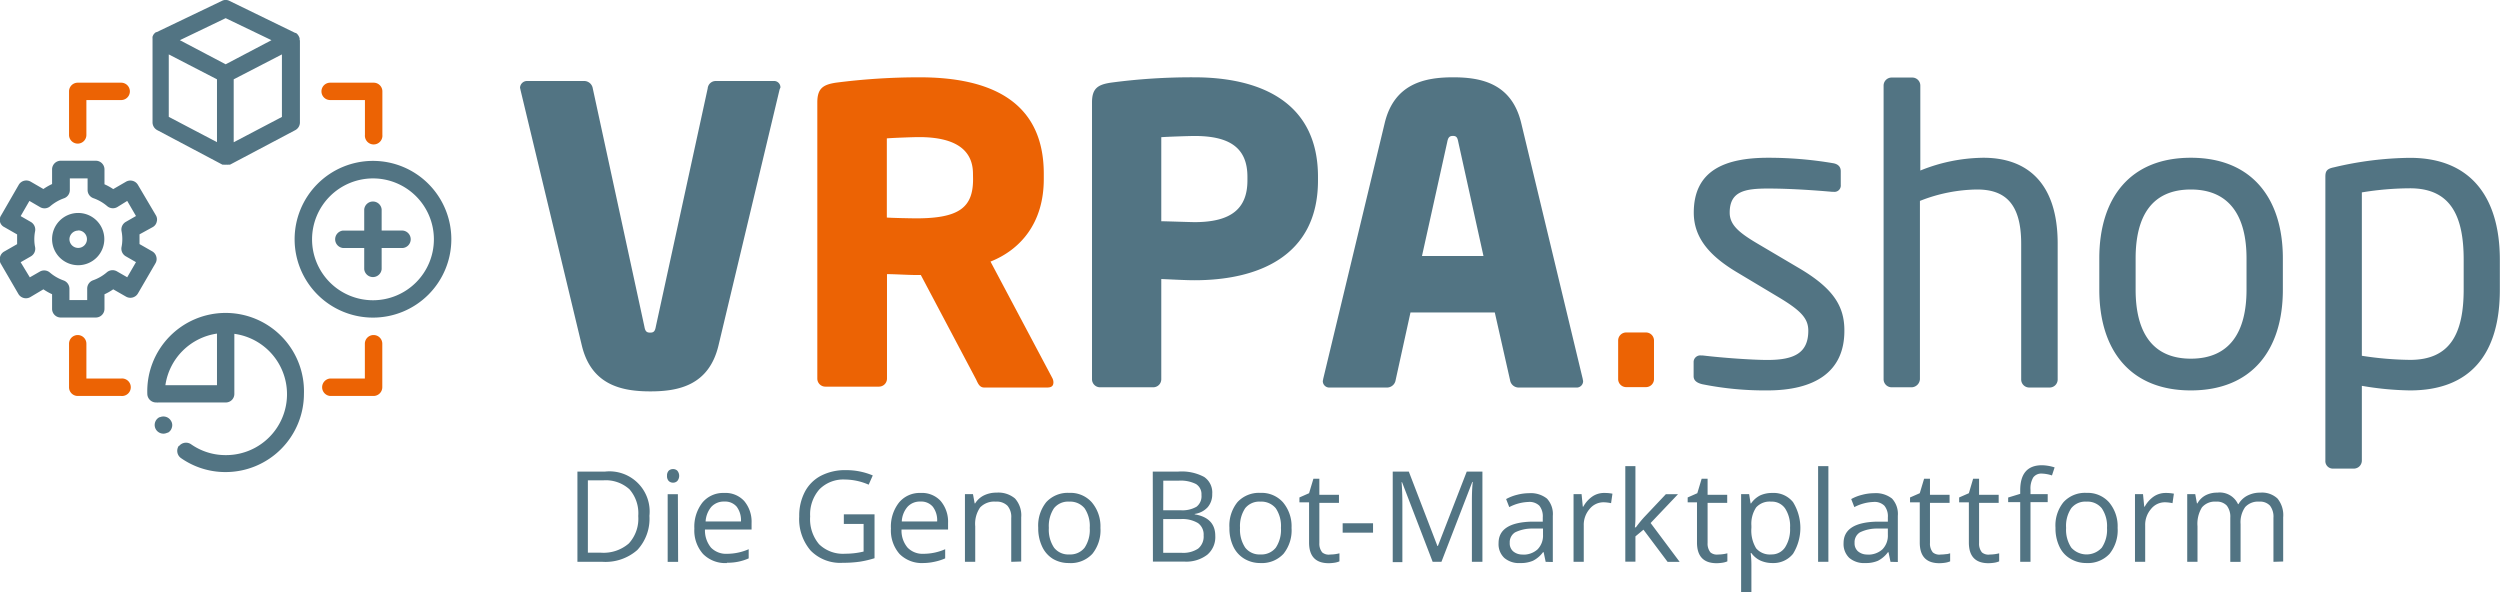 <svg id="Ebene_1" data-name="Ebene 1" xmlns="http://www.w3.org/2000/svg" viewBox="0 0 311.08 73.69"><defs><style>.cls-1{fill:#527483}.cls-2{fill:#ec6304}</style></defs><path class="cls-1" d="M97 11.16L89.4 43c-1.19 4.93-4.93 5.7-8.47 5.7s-7.34-.77-8.53-5.7l-7.64-31.84c0-.1-.05-.16-.05-.26a.87.87 0 01.92-.82h7.13a1.09 1.09 0 011 .92l6.42 29.62c.1.57.25.77.72.77s.61-.2.71-.77L88.06 11a1 1 0 011-.92h7.18a.79.79 0 01.87.82 2.43 2.43 0 00-.11.26z"/><path class="cls-2" d="M130.31 48.22h-7.85c-.57 0-.77-.51-1-1l-6.88-13h-.56c-1.08 0-2.67-.11-3.65-.11v13a1 1 0 01-1 1h-6.67a1 1 0 01-1-1V12.75c0-1.75.71-2.21 2.3-2.46a81.28 81.28 0 0110.43-.67c8.72 0 15.45 2.92 15.45 12v.67c0 5.44-2.88 8.77-6.63 10.26L130.92 47a1.23 1.23 0 01.16.56c0 .44-.21.66-.77.66zm-9.24-26.59c0-3.13-2.41-4.57-6.72-4.57-.72 0-3.39.1-4 .16v9.85c.57.05 3.08.1 3.65.1 5.39 0 7.08-1.38 7.08-4.87z"/><path class="cls-1" d="M148.65 34.87c-1.23 0-2.87-.1-4.15-.15v12.47a1 1 0 01-1 1h-6.62a1 1 0 01-1-1V12.75c0-1.75.72-2.21 2.31-2.46a75.61 75.61 0 0110.42-.67C156.3 9.62 164 12.34 164 22v.46c0 9.59-7.7 12.41-15.35 12.41zM155.22 22c0-3.64-2.26-5.08-6.57-5.08-.72 0-3.54.1-4.15.15v10.46c.56 0 3.59.11 4.15.11 4.57 0 6.57-1.7 6.57-5.19zm40.87 26.22h-7.19a1.08 1.08 0 01-1-.92l-1.9-8.42h-10.49l-1.85 8.42a1.09 1.09 0 01-1 .92h-7.18a.8.8 0 01-.88-.82 2.43 2.43 0 00.05-.26l7.65-31.82c1.18-4.93 5-5.7 8.52-5.7s7.29.77 8.47 5.7l7.65 31.82a2.43 2.43 0 00.05.26.8.8 0 01-.9.82zm-14.63-30.54c-.1-.52-.2-.77-.67-.77s-.61.25-.71.77l-3.14 14.17h7.65z"/><path class="cls-2" d="M204.81 48.17h-2.46a1 1 0 01-1-1v-4.8a1 1 0 011-1h2.46a1 1 0 011 1v4.77a1 1 0 01-1 1.03z"/><path class="cls-1" d="M219.93 48.58a39.55 39.55 0 01-8.11-.77c-.67-.16-1.08-.46-1.08-1V45a.83.83 0 01.93-.77h.2c2.47.3 6.21.56 8.06.56 3.34 0 5.08-.87 5.08-3.64 0-1.54-.92-2.52-3.85-4.26L216 33.8c-3.13-1.9-5.24-4.11-5.24-7.34 0-5.34 4-6.83 9.29-6.83a48.1 48.1 0 018 .67c.67.1 1 .46 1 1V23a.79.79 0 01-.88.87H228c-1.8-.16-5.08-.41-8-.41s-4.77.36-4.77 3c0 1.54 1.18 2.51 3.54 3.9l5.08 3c4.26 2.51 5.65 4.72 5.65 7.75.03 5.26-3.82 7.47-9.57 7.47zm35.07-.36h-2.5a1 1 0 01-1-1V30.31c0-5.14-2.15-6.73-5.49-6.73A19.83 19.83 0 00238.9 25v22.19a1.07 1.07 0 01-1 1h-2.52a1 1 0 01-1-1V10.65a1 1 0 011-1h2.57a1 1 0 011 1v10.57a21.35 21.35 0 017.85-1.59c5.44 0 9.24 3.13 9.24 10.68v16.88a1 1 0 01-1.04 1.03zm17.61.36c-7.54 0-11.39-5-11.39-12.53v-3.9c0-7.54 3.85-12.52 11.39-12.52s11.45 5 11.45 12.52v3.9c0 7.55-3.9 12.53-11.45 12.53zm6.93-16.43c0-5.23-2.1-8.57-6.93-8.57s-6.87 3.29-6.87 8.57v3.9c0 5.24 2.05 8.58 6.87 8.58s6.93-3.29 6.93-8.58zm20.35 16.43a38.05 38.05 0 01-6-.57v9.3a1 1 0 01-1 1h-2.62a.93.93 0 01-.92-1V22c0-.67.15-1 1.07-1.18a42.43 42.43 0 019.45-1.18c7.65 0 11.19 5 11.19 12.68V36c.02 8.06-3.68 12.58-11.17 12.58zm6.67-16.27c0-5.39-1.59-8.88-6.67-8.88a37.68 37.68 0 00-6 .51v20.33a41.32 41.32 0 006 .51c5 0 6.67-3.28 6.67-8.78z"/><path class="cls-2" d="M46.48 41.69a1.08 1.08 0 00-1.08 1.08v4.33h-4.33a1.09 1.09 0 000 2.17h5.41a1.09 1.09 0 001.09-1.09v-5.41a1.08 1.08 0 00-1.09-1.08zm-31.4 5.41h-4.33v-4.33a1.08 1.08 0 00-2.16 0v5.41a1.08 1.08 0 001.08 1.09h5.41a1.09 1.09 0 100-2.17zM9.67 17.87a1.08 1.08 0 001.08-1.09v-4.33h4.33a1.08 1.08 0 100-2.16H9.67a1.08 1.08 0 00-1.08 1.08v5.41a1.08 1.08 0 001.08 1.09zM40 11.37a1.08 1.08 0 011.08-1.08h5.41a1.08 1.08 0 011.09 1.08v5.41a1.09 1.09 0 11-2.17 0v-4.33h-4.34A1.08 1.08 0 0140 11.37z"/><path class="cls-1" d="M46.41 39.52a9.75 9.75 0 10-9.75-9.74 9.75 9.75 0 009.75 9.74zm0-17.32a7.58 7.58 0 11-7.58 7.58 7.59 7.59 0 017.58-7.58z"/><path class="cls-1" d="M50.12 28.69h-2.63v-2.63a1.09 1.09 0 00-2.17 0v2.63h-2.63a1.09 1.09 0 000 2.17h2.63v2.63a1.09 1.09 0 002.17 0v-2.63h2.63a1.09 1.09 0 000-2.17zM37.28 5a.88.88 0 000-.24.92.92 0 00-.09-.23 1.33 1.33 0 00-.19-.28.7.7 0 00-.19-.15h-.07L28.55.11a1 1 0 00-.94 0L19.49 4h-.07a.9.9 0 00-.19.15.9.9 0 00-.15.19 1.6 1.6 0 00-.1.23 1.5 1.5 0 000 .24v10.38a1.1 1.1 0 00.58 1l8.12 4.3h.19a1.33 1.33 0 00.28 0 1.24 1.24 0 00.27 0h.2l8.13-4.3a1.09 1.09 0 00.57-1V5zM27 17.69l-6-3.15V6.77l6 3.1zM28.08 8l-5.7-3 5.7-2.74L33.78 5zm7 6.55l-6 3.15V9.87l6-3.1zM.54 28.26l1.59.91v1.21l-1.59.91A1.07 1.07 0 000 32a1.05 1.05 0 00.11.83l2.18 3.75a1.09 1.09 0 001.48.39L5.4 36a7.14 7.14 0 001.08.61v1.82a1.08 1.08 0 001.08 1.08h4.37A1.08 1.08 0 0013 38.44v-1.82a7.14 7.14 0 001.09-.62l1.59.91a1.09 1.09 0 001.48-.39l2.18-3.75a1.05 1.05 0 00.11-.83 1.07 1.07 0 00-.5-.66l-1.59-.91v-1.21l1.64-.9a1 1 0 00.5-.66 1 1 0 00-.11-.82L17.16 23a1.09 1.09 0 00-1.48-.39l-1.59.92a7.2 7.2 0 00-1.09-.6v-1.82A1.08 1.08 0 0011.93 20H7.56a1.08 1.08 0 00-1.08 1.08v1.82a7.2 7.2 0 00-1.08.62l-1.59-.92a1.09 1.09 0 00-1.48.4L.15 26.78a1 1 0 00-.15.82 1 1 0 00.54.66zm3.83 2.5a4.8 4.8 0 01-.1-1 5 5 0 01.1-1 1.1 1.1 0 00-.53-1.14l-1.27-.73L3.66 25l1.34.78a1.09 1.09 0 001.24-.11 5.41 5.41 0 011.73-1 1.08 1.08 0 00.72-1V22.2h2.21v1.46a1.08 1.08 0 00.72 1 5.41 5.41 0 011.73 1 1.09 1.09 0 001.24.11l1.24-.77 1.09 1.88-1.27.73a1.1 1.1 0 00-.53 1.14 5 5 0 01.1 1 4.8 4.8 0 01-.1 1 1.09 1.09 0 00.53 1.14l1.27.73-1.09 1.88-1.29-.74a1.09 1.09 0 00-1.24.12 5.39 5.39 0 01-1.73 1 1.1 1.1 0 00-.72 1v1.46H8.64V35.9a1.1 1.1 0 00-.72-1 5.39 5.39 0 01-1.73-1A1.09 1.09 0 005 33.77l-1.29.74-1.14-1.88 1.27-.73a1.09 1.09 0 00.53-1.14z"/><path class="cls-1" d="M9.74 33a3.25 3.25 0 10-3.26-3.24A3.25 3.25 0 009.74 33zm0-4.33a1.09 1.09 0 11-1.1 1.09 1.1 1.1 0 011.1-1.07zM37.82 49a9.75 9.75 0 01-9.74 9.74A9.63 9.63 0 0122.52 57a1.1 1.1 0 01-.28-1.51h.05a1.11 1.11 0 011.47-.22 7.46 7.46 0 004.32 1.36 7.58 7.58 0 001.08-15.09V49a1.06 1.06 0 01-1.08 1.08h-8.36a1 1 0 01-.24 0h-.07A1.09 1.09 0 0118.33 49a9.75 9.75 0 1119.49 0zm-17.24-1.07H27v-6.42a7.59 7.59 0 00-6.42 6.42zm.72 4.48a1.09 1.09 0 00-1.39-.5h-.06a1.08 1.08 0 00-.49 1.45 1.09 1.09 0 001 .6 1.13 1.13 0 00.47-.12h.06a1 1 0 00.48-.59 1 1 0 00-.05-.81zm59.51 11.78a5.7 5.7 0 01-1.51 4.25 6 6 0 01-4.3 1.47h-3.15V58.68h3.44a5 5 0 015.52 5.51zm-1.39 0a4.52 4.52 0 00-1.1-3.31 4.4 4.4 0 00-3.27-1.11h-1.9v9h1.59a4.8 4.8 0 003.51-1.15 4.55 4.55 0 001.17-3.39zM83 59.21a.87.87 0 01.21-.64.76.76 0 01.54-.2.73.73 0 01.53.2 1 1 0 010 1.28.74.74 0 01-.53.21.76.76 0 01-.54-.21.87.87 0 01-.21-.64zm1.38 10.7h-1.3v-8.42h1.27zm6.1.15a3.89 3.89 0 01-3-1.13 4.4 4.4 0 01-1.08-3.16 4.89 4.89 0 011-3.23 3.34 3.34 0 012.7-1.2 3.15 3.15 0 012.5 1 4 4 0 01.92 2.74v.81h-5.8a3.37 3.37 0 00.75 2.25 2.61 2.61 0 002 .77 6.77 6.77 0 002.69-.57v1.14a6.36 6.36 0 01-2.73.54zm-.35-7.65a2.11 2.11 0 00-1.62.66 3.11 3.11 0 00-.71 1.82h4.4a2.82 2.82 0 00-.53-1.84 1.89 1.89 0 00-1.54-.64zM105 64h3.82v5.46a12.66 12.66 0 01-1.82.43 14.71 14.71 0 01-2.13.14 5.15 5.15 0 01-4-1.52 6 6 0 01-1.42-4.25 6.37 6.37 0 01.7-3.06 4.72 4.72 0 012-2 6.5 6.5 0 013.1-.7 8.48 8.48 0 013.35.66l-.51 1.15a7.46 7.46 0 00-2.93-.64 4.18 4.18 0 00-3.2 1.22 4.71 4.71 0 00-1.15 3.38 4.83 4.83 0 001.11 3.45 4.26 4.26 0 003.26 1.18 9.61 9.61 0 002.28-.27v-3.44H105zm9.88 6.06a3.91 3.91 0 01-2.95-1.13 4.44 4.44 0 01-1.07-3.16 4.84 4.84 0 011-3.23 3.32 3.32 0 012.69-1.2 3.15 3.15 0 012.5 1 4 4 0 01.92 2.74v.81h-5.79a3.27 3.27 0 00.75 2.25 2.59 2.59 0 002 .77 6.73 6.73 0 002.68-.57v1.14a6.51 6.51 0 01-1.28.41 6.71 6.71 0 01-1.45.17zm-.35-7.65a2.07 2.07 0 00-1.61.66 3 3 0 00-.71 1.82h4.4a2.77 2.77 0 00-.54-1.84 1.89 1.89 0 00-1.54-.64zm11.3 7.5v-5.45a2.14 2.14 0 00-.47-1.53 1.89 1.89 0 00-1.46-.51 2.42 2.42 0 00-1.94.72 3.58 3.58 0 00-.61 2.35v4.42h-1.28v-8.42h1l.21 1.15h.06a2.65 2.65 0 011.1-1 3.51 3.51 0 011.57-.34 3.2 3.2 0 012.29.73 3.13 3.13 0 01.77 2.35v5.49zm11.1-4.22a4.67 4.67 0 01-1 3.22 3.66 3.66 0 01-2.93 1.15 3.81 3.81 0 01-2-.53 3.52 3.52 0 01-1.33-1.53 5.25 5.25 0 01-.48-2.32 4.64 4.64 0 011-3.2 3.64 3.64 0 012.86-1.15 3.54 3.54 0 012.8 1.17 4.62 4.62 0 011.08 3.19zm-6.42 0a4 4 0 00.65 2.46 2.24 2.24 0 001.9.84 2.27 2.27 0 001.9-.84 4 4 0 00.64-2.46 3.94 3.94 0 00-.64-2.44 2.32 2.32 0 00-1.92-.83 2.24 2.24 0 00-1.89.82 4 4 0 00-.64 2.45zm12.93-7.01h3.17a5.91 5.91 0 013.23.67 2.34 2.34 0 011 2.11 2.44 2.44 0 01-.56 1.65 2.69 2.69 0 01-1.62.84V64c1.7.29 2.56 1.18 2.56 2.68a2.87 2.87 0 01-1 2.35 4.31 4.31 0 01-2.85.85h-3.91zm1.3 4.81h2.15a3.49 3.49 0 002-.44 1.65 1.65 0 00.61-1.46 1.48 1.48 0 00-.68-1.36 4.22 4.22 0 00-2.15-.42h-1.92zm0 1.1v4.2h2.34a3.35 3.35 0 002-.52 1.94 1.94 0 00.69-1.65 1.75 1.75 0 00-.7-1.53 3.76 3.76 0 00-2.14-.5zm15.97 1.1a4.67 4.67 0 01-1 3.22 3.66 3.66 0 01-2.87 1.15 3.81 3.81 0 01-2-.53 3.52 3.52 0 01-1.38-1.53 5.25 5.25 0 01-.48-2.32 4.64 4.64 0 011-3.2 3.64 3.64 0 012.86-1.15 3.56 3.56 0 012.8 1.17 4.62 4.62 0 011.07 3.19zm-6.41 0a4 4 0 00.65 2.46 2.24 2.24 0 001.89.84 2.28 2.28 0 001.91-.84 4 4 0 00.64-2.46 3.94 3.94 0 00-.64-2.44 2.32 2.32 0 00-1.92-.83 2.24 2.24 0 00-1.89.82 4 4 0 00-.64 2.45zM165.52 69a4.62 4.62 0 00.65-.05 4.83 4.83 0 00.5-.1v1a2.43 2.43 0 01-.61.17 5 5 0 01-.73.06c-1.62 0-2.44-.86-2.44-2.57v-5h-1.2v-.61l1.2-.53.54-1.8h.74v2h2.44v1h-2.44v5a1.71 1.71 0 00.36 1.17 1.26 1.26 0 00.99.26zm1.55-2.72v-1.17h3.78v1.17zm11.2 3.63L174.46 60h-.06c.07.78.1 1.72.1 2.81v7.14h-1.2V58.68h2l3.56 9.26h.06l3.59-9.26h1.95v11.23h-1.31v-7.24c0-.82 0-1.73.11-2.7h-.06l-3.84 9.94zm14.06 0l-.25-1.2H192a3.53 3.53 0 01-1.26 1.07 3.79 3.79 0 01-1.56.28 2.79 2.79 0 01-2-.64 2.35 2.35 0 01-.71-1.84q0-2.55 4.07-2.67h1.43v-.52a2.14 2.14 0 00-.42-1.46 1.75 1.75 0 00-1.37-.47 5.56 5.56 0 00-2.38.64l-.39-1a5.58 5.58 0 011.36-.53 5.87 5.87 0 011.49-.2 3.23 3.23 0 012.23.67 2.81 2.81 0 01.73 2.14v5.75zm-2.88-.9a2.59 2.59 0 001.87-.65 2.44 2.44 0 00.68-1.83v-.76h-1.27a4.83 4.83 0 00-2.2.47 1.45 1.45 0 00-.67 1.31 1.31 1.31 0 00.42 1.05 1.74 1.74 0 001.17.4zm10.19-7.67a5 5 0 011 .09l-.17 1.18a4.85 4.85 0 00-.92-.11 2.22 2.22 0 00-1.75.83 3 3 0 00-.73 2.06v4.52h-1.27v-8.42h1l.15 1.56h.06a3.7 3.7 0 011.13-1.27 2.58 2.58 0 011.5-.44zm3.93 4.26a15.7 15.7 0 011-1.23l2.72-2.88h1.51l-3.41 3.59 3.61 4.83h-1.5l-3-4-1 .83v3.15h-1.26V58h1.26v6.33c0 .29 0 .72-.07 1.31zm10.22 3.4a4.62 4.62 0 00.65-.05 4.83 4.83 0 00.5-.1v1a2.43 2.43 0 01-.61.17 5 5 0 01-.73.06c-1.62 0-2.44-.86-2.44-2.57v-5H210v-.61l1.2-.53.54-1.8h.74v2h2.44v1h-2.44v5a1.71 1.71 0 00.36 1.17 1.26 1.26 0 00.95.26zm6.78 1.06a3.65 3.65 0 01-1.5-.3 2.86 2.86 0 01-1.14-.94h-.09a11.71 11.71 0 01.09 1.4v3.47h-1.28v-12.2h1l.18 1.15h.06a3.06 3.06 0 011.14-1 3.59 3.59 0 011.5-.3 3.09 3.09 0 012.58 1.14 6.11 6.11 0 010 6.43 3.12 3.12 0 01-2.54 1.15zm-.18-7.64a2.25 2.25 0 00-1.87.72 3.68 3.68 0 00-.59 2.27v.28a4.26 4.26 0 00.59 2.54 2.25 2.25 0 001.9.76 2 2 0 001.7-.88 4.13 4.13 0 00.62-2.43 4 4 0 00-.62-2.42 2 2 0 00-1.73-.84zm7.12 7.49h-1.28V58h1.28zm7.73 0l-.25-1.2h-.07a3.51 3.51 0 01-1.25 1.07 3.79 3.79 0 01-1.56.28 2.83 2.83 0 01-2-.64 2.38 2.38 0 01-.71-1.84q0-2.55 4.08-2.67h1.43v-.52a2.09 2.09 0 00-.43-1.46 1.73 1.73 0 00-1.36-.47 5.56 5.56 0 00-2.38.64l-.39-1a5.42 5.42 0 011.36-.53 5.87 5.87 0 011.49-.2 3.25 3.25 0 012.23.67 2.81 2.81 0 01.72 2.14v5.75zm-2.88-.9a2.61 2.61 0 001.87-.65 2.44 2.44 0 00.68-1.83v-.76h-1.28a4.82 4.82 0 00-2.19.47 1.43 1.43 0 00-.67 1.31 1.31 1.31 0 00.42 1.05 1.74 1.74 0 001.17.4zm9.14-.01a4.65 4.65 0 00.66-.05c.21 0 .37-.07.5-.1v1a2.56 2.56 0 01-.61.17 5 5 0 01-.73.06c-1.63 0-2.44-.86-2.44-2.57v-5h-1.21v-.61l1.21-.53.54-1.8h.73v2h2.44v1h-2.44v5a1.71 1.71 0 00.36 1.17 1.26 1.26 0 00.99.26zm6.11 0a4.51 4.51 0 00.65-.05 4.83 4.83 0 00.5-.1v1a2.43 2.43 0 01-.61.17 5 5 0 01-.72.06c-1.63 0-2.44-.86-2.44-2.57v-5h-1.21v-.61l1.21-.53.53-1.8h.74v2h2.44v1h-2.44v5a1.71 1.71 0 00.36 1.17 1.26 1.26 0 00.99.26zm7.19-6.52h-2.14v7.43h-1.28v-7.43h-1.5v-.57l1.5-.46V61c0-2.07.91-3.11 2.71-3.11a5.56 5.56 0 011.57.27l-.33 1a4.45 4.45 0 00-1.26-.23 1.23 1.23 0 00-1.07.48 2.68 2.68 0 00-.34 1.54v.54h2.14zm8.7 3.21a4.67 4.67 0 01-1 3.22 3.67 3.67 0 01-2.87 1.15 3.81 3.81 0 01-2-.53 3.39 3.39 0 01-1.38-1.53 5.25 5.25 0 01-.48-2.32 4.59 4.59 0 011-3.2 3.62 3.62 0 012.86-1.15 3.56 3.56 0 012.8 1.17 4.62 4.62 0 011.07 3.19zm-6.41 0a4 4 0 00.65 2.46 2.56 2.56 0 003.79 0 4 4 0 00.65-2.46 3.94 3.94 0 00-.65-2.44 2.28 2.28 0 00-1.91-.83 2.23 2.23 0 00-1.89.82 3.94 3.94 0 00-.64 2.45zm12.41-4.35a5.09 5.09 0 011 .09l-.17 1.18a4.85 4.85 0 00-.93-.11 2.2 2.2 0 00-1.74.83 3 3 0 00-.73 2.06v4.52h-1.27v-8.42h1l.15 1.56h.06a3.68 3.68 0 011.13-1.27 2.63 2.63 0 011.5-.44zm13.39 8.57v-5.48a2.27 2.27 0 00-.43-1.51 1.68 1.68 0 00-1.34-.5 2.15 2.15 0 00-1.75.68 3.26 3.26 0 00-.57 2.11v4.7h-1.28v-5.48a2.27 2.27 0 00-.43-1.51 1.67 1.67 0 00-1.34-.5 2.1 2.1 0 00-1.76.72 3.89 3.89 0 00-.55 2.35v4.42h-1.28v-8.42h1l.21 1.15h.06a2.49 2.49 0 011-1 3.07 3.07 0 011.47-.34 2.5 2.5 0 012.58 1.43h.06a2.69 2.69 0 011.09-1.05 3.44 3.44 0 011.63-.38 2.82 2.82 0 012.13.73 3.26 3.26 0 01.71 2.35v5.49z"/></svg>